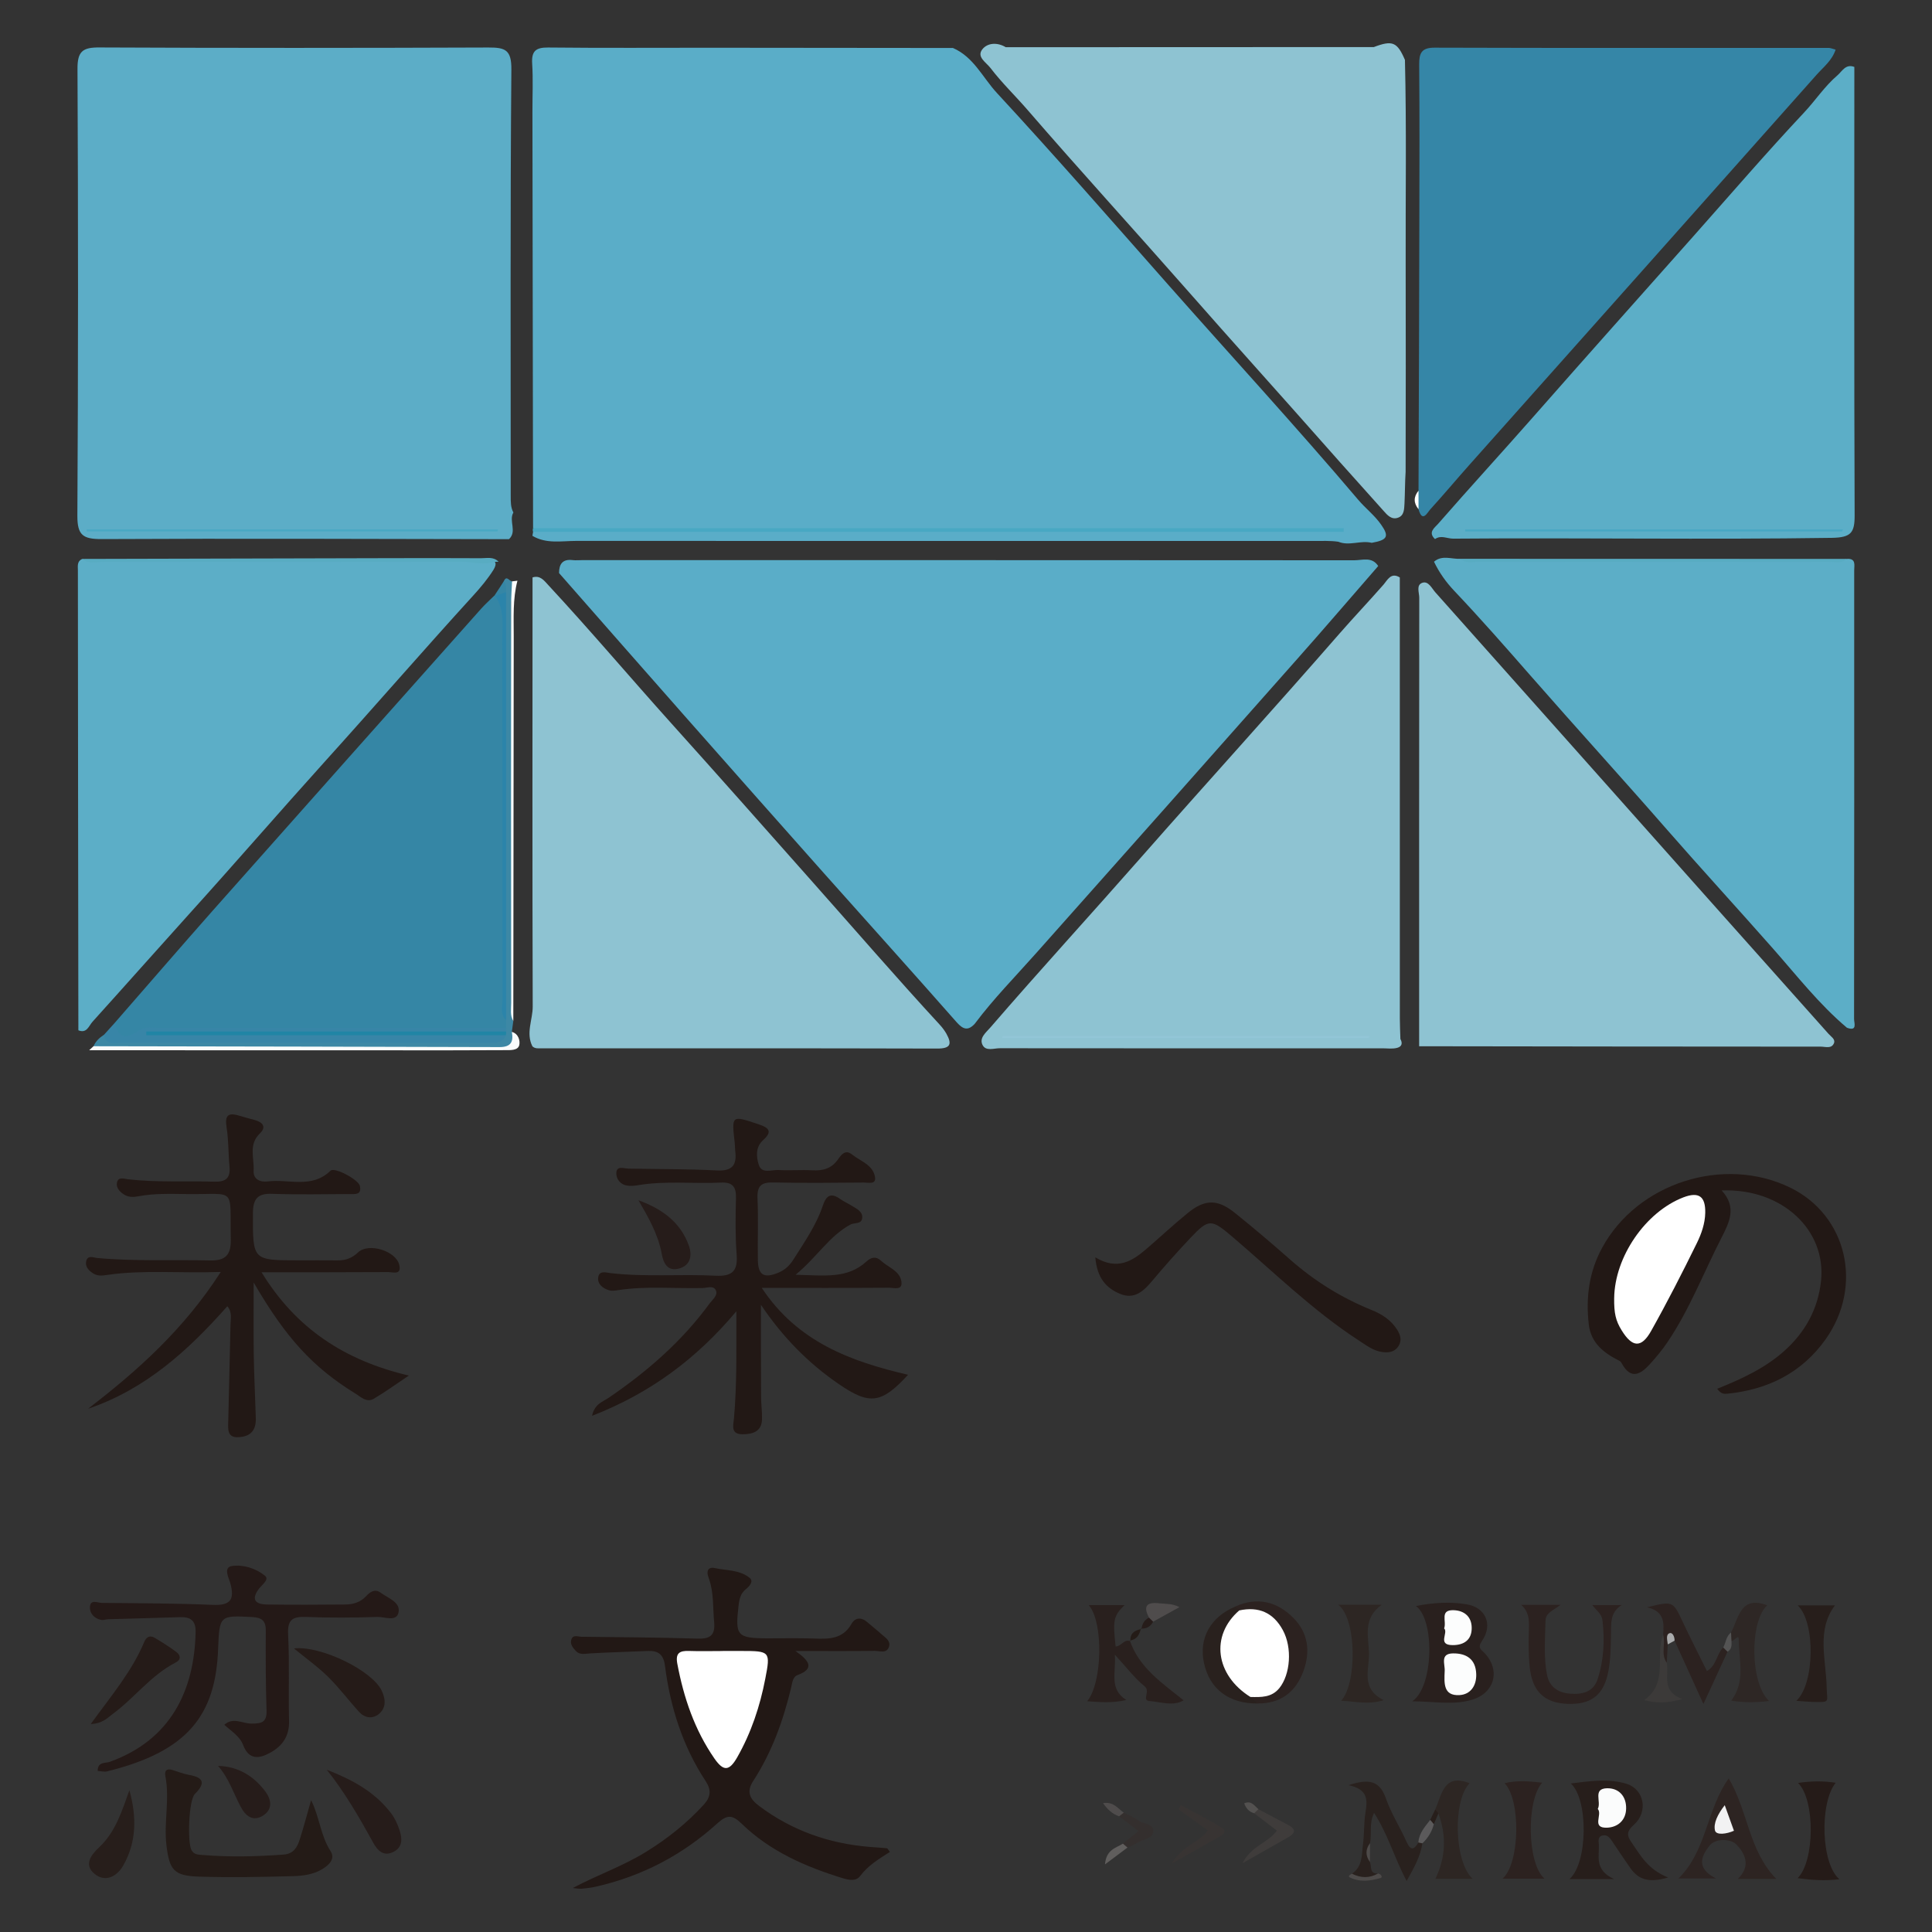 <?xml version="1.0" encoding="UTF-8"?>
<svg xmlns="http://www.w3.org/2000/svg" version="1.1" viewBox="0 0 1080 1080">
  <rect x="0" y="0" width="1080" height="1080" fill="#333333" stroke="none"/>
  <defs>
    <style>
      .cls-1 {
        fill: #3c3a39;
      }

      .cls-1, .cls-2, .cls-3, .cls-4, .cls-5, .cls-6, .cls-7, .cls-8, .cls-9, .cls-10, .cls-11, .cls-12, .cls-13, .cls-14, .cls-15, .cls-16, .cls-17, .cls-18, .cls-19, .cls-20, .cls-21, .cls-22, .cls-23, .cls-24, .cls-25, .cls-26, .cls-27, .cls-28, .cls-29, .cls-30, .cls-31, .cls-32, .cls-33, .cls-34, .cls-35, .cls-36, .cls-37, .cls-38, .cls-39, .cls-40, .cls-41, .cls-42 {
        fill-rule: evenodd;
      }

      .cls-2 {
        fill: #5aadc8;
      }

      .cls-3 {
        fill: #29211e;
      }

      .cls-4 {
        fill: #48a8c3;
      }

      .cls-5 {
        fill: #2085a5;
      }

      .cls-6 {
        fill: #271e1b;
      }

      .cls-7 {
        fill: #29201e;
      }

      .cls-8 {
        fill: #aaabac;
      }

      .cls-9 {
        fill: #fafcfc;
      }

      .cls-10 {
        fill: #241917;
      }

      .cls-11 {
        fill: #4d4a49;
      }

      .cls-12 {
        fill: #3f3c3b;
      }

      .cls-13 {
        fill: #251b18;
      }

      .cls-14 {
        fill: #2d2422;
      }

      .cls-15 {
        fill: #f2f2f3;
      }

      .cls-16 {
        fill: #92c6d7;
      }

      .cls-17 {
        fill: #545454;
      }

      .cls-18 {
        fill: #fff;
      }

      .cls-19 {
        fill: #5caec7;
      }

      .cls-20 {
        fill: #2c2220;
      }

      .cls-21 {
        fill: #2b84aa;
      }

      .cls-22 {
        fill: #2d2623;
      }

      .cls-23 {
        fill: #535150;
      }

      .cls-24 {
        fill: #2e2725;
      }

      .cls-25 {
        fill: #58acc2;
      }

      .cls-26 {
        fill: #342f2e;
      }

      .cls-27 {
        fill: #fcfdfd;
      }

      .cls-28 {
        fill: #221815;
      }

      .cls-29 {
        fill: #5cadc7;
      }

      .cls-30 {
        fill: #605e5d;
      }

      .cls-31 {
        fill: #5b5a5b;
      }

      .cls-32 {
        fill: #3885a7;
      }

      .cls-33 {
        fill: #3586a5;
      }

      .cls-34 {
        fill: #383433;
      }

      .cls-35 {
        fill: #8ec3d2;
      }

      .cls-36 {
        fill: #3d88a5;
      }

      .cls-37 {
        fill: #fbfcfc;
      }

      .cls-38 {
        fill: #241b17;
      }

      .cls-39 {
        fill: #3586a7;
      }

      .cls-40 {
        fill: #261c1a;
      }

      .cls-41 {
        fill: #4f4c4c;
      }

      .cls-42 {
        fill: #46a7c3;
      }
    </style>
  </defs>
  <!-- Generator: Adobe Illustrator 28.7.7, SVG Export Plug-In . SVG Version: 1.2.0 Build 194)  -->
  <g>
    <g id="_レイヤー_1" data-name="レイヤー_1">
      <g>
        <g>
          <path class="cls-2" d="M297.99,295.25c-.14-77.5-.23-155.03-.36-232.55-.02-9.11.43-18.21-.15-27.25-.4-6.95,2.08-8.94,8.92-8.89,30.4.32,60.75.13,91.14.13,45.06.03,90.11.08,135.15.13,11.55,4.98,16.6,16.48,24.5,25.06,32.63,35.29,64.28,71.58,96.13,107.61,35.34,39.99,71.47,79.27,106,119.98,4.07,4.77,9.15,8.65,12.75,13.84,4.64,6.6,3.5,8.58-5.27,10.13-6.19-1.54-12.56,1.93-18.69-.61-4.54-.64-9.1-.42-13.65-.42-137.42,0-274.84.02-412.27-.04-8.26,0-16.79,1.81-24.57-2.84.12-.73.24-1.46.38-2.23,4.02-1.91,8.27-.94,12.39-.94,147.26-.05,294.48-.05,441.67-.08-148.98-.02-297.93-.05-446.93-.05-2.38,0-4.91.49-7.13-.98Z"/>
          <path class="cls-29" d="M284.51,301.4c-75.9-.11-151.83-.44-227.77-.05-10.23,0-13.53-2.03-13.49-13,.49-83.29.47-166.56.07-249.83-.07-9.96,3.01-12.07,12.37-11.99,72.43.34,144.88.31,217.3.03,9.37-.03,13,1.19,12.87,12.41-.67,79.45-.33,158.88-.36,238.28,0,3.18-.07,6.35,1.48,9.25-2.71,4.67,2.21,10.57-2.46,14.91Z"/>
          <path class="cls-35" d="M562.24,26.39c68.56-.04,137.14-.04,205.74-.08,10.42-3.95,13.06-2.86,17.39,7.17.92,38.01.31,76.05.41,114.06.09,38.75.07,77.48-.03,116.17-.38,5.9-.34,11.84-.63,17.76-.18,3.12-.13,6.78-3.73,7.97-3.53,1.19-5.87-1.47-7.95-3.84-10.67-12.03-21.52-23.91-32.11-35.95-25.89-29.33-52.13-58.35-77.95-87.75-29.52-33.58-59.68-66.58-88.91-100.38-6.84-7.92-14.45-15.19-20.81-23.54-2.46-3.17-7.84-6.15-4.55-10.39,2.95-3.74,8.44-4.03,13.13-1.19Z"/>
          <path class="cls-19" d="M1036.59,37.42c0,83.51-.16,167.05.16,250.57.04,9.77-1.92,12.49-12.71,12.67-70.59,1.07-141.12-.12-211.67.45-3.41,0-6.86-2.15-10.19.24-4.11-3.8-.22-6.3,1.75-8.55,17.42-19.96,35.33-39.49,52.82-59.37,30.13-34.31,60.59-68.36,90.88-102.51,20.13-22.68,39.91-45.68,60.67-67.8,6.46-6.85,11.63-14.85,18.83-21,2.67-2.31,4.61-6.58,9.46-4.7Z"/>
          <path class="cls-19" d="M801.6,314.02c4.57-3.97,9.84-1.35,14.8-1.65,2.34,1.14,4.83.73,7.23.73,67.17.02,134.35.02,201.49,0,2.47,0,4.95.35,7.26-.68,5.32-.36,4.13,3.58,4.13,6.47.04,83.6.04,167.19-.07,250.75,0,2.22,2,7.06-3.98,4.88-15.52-13.08-27.97-29.09-41.32-44.23-19.62-22.25-39.66-44.09-59.17-66.4-25.23-28.93-51.1-57.29-76.37-86.17-14.01-16.02-28.04-32.01-42.68-47.46-4.65-4.9-8.38-10.21-11.3-16.25Z"/>
          <path class="cls-35" d="M297.63,584.93c-3.8-7.45.21-14.9.16-22.35-.26-79.94-.11-159.87-.1-239.8,4.28-1.35,6.46,1.77,8.78,4.26,23.51,25.34,45.84,51.77,68.97,77.5,26.39,29.33,52.53,58.88,78.71,88.41,23.68,26.65,46.95,53.61,71.1,79.79,1.43,1.55,2.7,3.22,3.76,5.05,3.28,5.89,2.41,8.4-5.19,8.36-73.77-.21-147.5-.11-221.24-.13-1.72,0-3.49.26-4.95-1.09Z"/>
          <path class="cls-19" d="M43.81,575.94c-.1-85.71-.23-171.4-.27-257.13-.03-2.36-.53-5.01,2.34-6.35,3.73,1.27,7.62.62,11.42.63,71.7.2,143.43-.3,215.09.28,5.12-.78,5.6,1.78,3.37,5.31-3.21,5.03-7,9.6-11.02,14.01-28.03,30.73-55.26,62.17-83.14,93.02-25.52,28.28-50.43,57.11-75.99,85.36-18,19.95-35.82,40.09-53.87,60.06-2.08,2.26-3.18,6.77-7.94,4.8Z"/>
          <path class="cls-35" d="M782.5,322.8c0,82.17,0,164.32.02,246.48,0,3.84.2,7.69.31,11.52,1.23,2.25.95,4.14-1.62,4.9-2.71.79-5.56.31-8.33.31-71.29.03-142.6.03-213.87-.04-3.28-.04-7.85,1.83-9.71-1.73-2.12-4.04,1.91-7.07,4.33-9.88,27.84-32.22,56.62-63.66,84.73-95.65,36.65-41.69,74-82.73,110.48-124.6,8.03-9.19,16.46-18.06,24.51-27.25,2.21-2.54,4.19-7.16,9.16-4.06Z"/>
          <path class="cls-36" d="M281.64,324.88c1.6-3.57,3.03.04,4.59.1,4.22,4.18-.48,8.21-.43,12.38.32,76.13.26,152.27.26,228.41,0,1.72-.05,3.49.87,5.07-.27,2.01-.54,4.01-.82,5.99,4.31,4.86,1.29,7.36-3.07,8.99-1.88.72-4.18.23-6.29.23-72.12,0-144.25,0-216.36-.05-2.71,0-5.62.77-8.11-1.14,1.23-2.85,3.34-4.79,5.87-6.43,4.38,1.55,8.92,1.54,13.44,1.54,64.83.02,129.69.02,194.5,0,3.81,0,7.67.48,11.3-1.18.91-.73,1.62-1.61,2.1-2.7.23-1.16.39-2.3.39-3.48-.11-1.83.11-3.7.1-5.53.14-77.65-.26-155.25.18-232.85.2-3.17,2.21-6.05,1.47-9.35Z"/>
          <path class="cls-4" d="M297.99,295.25h453.14v2.05h-453.14c-.23-.69-.23-1.33,0-2.05Z"/>
          <path class="cls-9" d="M52.29,584.85c75.66.16,151.3.22,226.94.48,6.43,0,7.9-2.98,6.89-8.51,3.93,1.09,4.69,5.28,4.13,7.47-.73,2.99-5.01,2.75-7.88,2.75-20.62.14-41.19.09-61.8.09-56.88,0-113.79,0-170.72-.04.84-.73,1.62-1.46,2.43-2.25Z"/>
          <path class="cls-9" d="M286.94,570.83c-1.92-3.22-1.18-6.81-1.18-10.23-.1-74.36-.1-148.72-.03-223.06,0-4.2.34-8.39.51-12.56,1-.11,2.01-.22,3.01-.35-2.68,10.28-2.05,20.75-2.07,31.21-.08,71.68-.15,143.3-.24,214.99Z"/>
          <path class="cls-25" d="M278.7,314.02c-.79.02-1.55.05-2.35.05-6.16,1.98-12.37-.05-18.6-.05-66.59.2-133.19.15-199.82.05-4.01,0-8.4,1.42-12.05-1.63,58.24-.13,116.48-.28,174.76-.43,16.05-.04,32.1-.04,48.16.04,3.36.02,7.05-1.03,9.9,1.96Z"/>
          <path class="cls-25" d="M1032.37,312.42c-2.92,2.79-6.64,1.65-9.99,1.65-65.35.1-130.67.1-196.02,0-3.35,0-7.05,1.16-9.97-1.7,72.01.03,144,.03,215.98.05Z"/>
          <path class="cls-4" d="M278.03,297.06H48.46v-1.07h230c-.12.38-.24.71-.43,1.07Z"/>
          <path class="cls-42" d="M1029.76,297.06h-210.69c0-.36-.03-.69-.03-1.07h211.14c-.11.38-.27.71-.42,1.07Z"/>
          <path class="cls-16" d="M765.24,580.22h-204.95c0-.34.03-.69.03-1.06h205.21c-.09.37-.18.72-.29,1.06Z"/>
          <path class="cls-39" d="M792.96,274.29c.2-51.05.35-102.09.46-153.18.07-28.34.15-56.66-.09-84.98-.03-6.36,1.24-9.51,8.62-9.48,73.45.24,146.89.11,220.35.13.97,0,1.91.48,3.82.96-2.01,6.12-6.86,9.8-10.58,13.99-64.72,72.89-129.64,145.69-194.49,218.52-7.19,8.08-14.14,16.41-21.44,24.4-1.8,1.96-4.48,7.8-6.65,0-1.22-3.45-1.27-6.93,0-10.37Z"/>
          <path class="cls-18" d="M792.96,274.29v10.37c-2.82-3.45-2.84-6.93,0-10.37Z"/>
          <path class="cls-35" d="M793.31,584.93c0-83.62-.04-167.21.06-250.81,0-2.87-1.91-7.19,1.85-8.38,3.28-.99,5.1,3.02,7.1,5.32,50.12,56.23,100.16,112.53,150.27,168.83,23.15,26.03,46.41,52.05,69.59,78.06,1.35,1.52,3.87,2.94,3.05,5.12-1.35,3.39-4.81,2.01-7.42,2.01-74.83,0-149.68-.12-224.54-.22l.04.08Z"/>
          <path class="cls-2" d="M544.92,572.28c-3.7,4-6.46,3.3-10.06-.74-24.63-27.98-49.58-55.68-74.39-83.53-25.93-29.16-51.81-58.41-77.63-87.66-23.51-26.61-46.88-53.33-70.33-80.01,0-5.03,1.99-7.94,7.59-7.24,1.7.2,3.47.02,5.21.02,143.89,0,287.78-.02,431.72.08,4.55,0,9.97-2.16,13.39,3.22-15.1,17.34-30.05,34.82-45.32,52.02-48.57,54.87-97.18,109.68-145.9,164.39-11.57,13.03-23.8,25.45-34.29,39.44Z"/>
          <path class="cls-33" d="M282.91,570.3c0,1.42,0,2.83.03,4.19-4.42,3.93-9.87,2.92-14.97,2.92-54.05.06-108.05,0-162.09.13-10.37.02-20.62-.76-30.95,2.68-9.45,3.14-12.47-.1-10.72-8.51,18.12-20.74,36.11-41.62,54.38-62.29,50.09-56.46,100.28-112.87,150.45-169.23,2.32-2.59,4.93-4.88,7.41-7.35.59.33,1.21.59,1.81.92,4.04,2.95,3.38,7.13,3.42,11.37.44,72.35,0,144.7.21,217.01.03,2.75-.72,5.61,1.02,8.15Z"/>
          <path class="cls-32" d="M64.21,571.72c2.31,10.6,8,8,14.31,3.87,3.12-2.01,6.86-1.02,10.29-1.02,64.72-.07,129.43-.07,194.13-.07,0,.73,0,1.45-.03,2.13-2.18,1.49-4.69.99-7.11.99-62.92.02-125.8.02-188.72,0-2.03,0-4.14.38-6.06-.75,3.28,1.77,6.79.81,10.17.81,60.1.04,120.2.04,180.33.08,3.76,0,7.66-.92,11.32.94-1.87,4.51-5.81,4.23-9.71,4.23-68.67,0-137.35,0-206.02-.02-3.58,0-8.12,1.32-8.96-4.48,2.03-2.2,4.03-4.46,6.05-6.7Z"/>
          <path class="cls-33" d="M281.64,324.88c1.68,1.76,1.21,3.97,1.27,6.05-1.51,2.14-2.98,4.42-6.06,2.26l-.4-.33c1.77-2.63,3.48-5.3,5.19-7.97Z"/>
          <path class="cls-21" d="M276.85,333.18c2.01-.74,4.05-1.47,6.06-2.26v239.37c-3.61-3.47-1.98-7.92-1.98-11.92-.13-66.44,0-132.9-.2-199.34,0-8.7,1.59-17.85-3.88-25.85Z"/>
          <path class="cls-5" d="M282.85,578.68H81.79v-2.07h201.12c.03.72,0,1.37-.06,2.07Z"/>
        </g>
        <g>
          <path class="cls-28" d="M444.81,712.6c15.81.35,28.8,2.43,39.49-7.37,2.67-2.46,5.41-3.11,8.22-.46,3.97,3.73,10.49,5.59,11.37,11.61.78,5.23-4.31,3.43-6.92,3.48-23.04.16-46.12.08-71.13.08,20,30.26,49.8,41.14,81.77,48.57-14.82,16.18-21.46,17.04-38.62,5.26-17.4-11.88-31.8-26.77-43.62-44.37,0,17.45-.02,34.36.08,51.3,0,4.19.62,8.38.53,12.57-.14,7-5.16,8.45-10.81,8.5-6.82.03-5.28-4.85-4.87-8.96,1.7-19.12,1.29-38.33,1.33-59.79-22.52,26.82-48.34,45.85-80.64,58.42,1.36-6.75,6.2-7.92,9.43-10.18,21.52-14.69,40.94-31.59,56.36-52.75,1.6-2.15,4.58-4.35,3.45-7.1-1.33-3.06-4.98-1.42-7.5-1.39-15.68.37-31.42-1.22-47.09,1.17-1.72.25-3.6.56-5.18.08-3.59-1.08-6.68-3.54-6.02-7.43.64-3.8,4.57-2.41,7.07-2.13,19.54,2.23,39.13.41,58.66,1.43,9.4.45,12.35-2.83,11.61-12-.79-10.43-.63-20.97-.36-31.43.16-6.27-1.91-8.96-8.42-8.63-15.34.75-30.77-1.12-46.08,1.42-2.02.37-4.21.57-6.23.27-4.11-.6-6.4-3.96-6.15-7.34.33-3.91,4.27-2.19,6.86-2.16,16.42.31,32.86.16,49.29,1.02,8.76.49,11.35-3.1,10.3-11-.17-1.4-.1-2.79-.25-4.19-1.8-15.84-1.87-15.66,13.21-10.65,5.92,1.93,8.04,4.08,2.61,8.92-4.29,3.92-3.81,9.28-2.42,13.71,1.71,5.36,7.21,2.71,11.06,2.98,6.26.36,12.61-.19,18.86.15,6.02.33,10.86-.95,14.51-6.27,1.6-2.26,3.91-5.6,7.69-2.6,4.74,3.83,11.9,5.82,12.89,12.8.64,4.19-3.86,2.89-6.29,2.92-16.78.15-33.59.32-50.36-.04-6.75-.2-9.36,1.73-9.05,8.82.53,11.5,0,23.05.21,34.61.16,8.46,3.44,10.25,11.34,7.05,3.72-1.52,6.44-4.05,8.52-7.41,6.13-9.7,12.82-19.2,16.47-30.22,1.95-5.77,4.65-7.25,9.78-3.55,1.96,1.43,4.29,2.39,6.33,3.69,2.62,1.64,6.1,3.1,5.9,6.69-.24,3.83-4.31,2.62-6.57,3.83-11.91,6.44-18.58,18.06-30.64,28.04Z"/>
          <path class="cls-28" d="M123.41,711.03c-22.82.8-43.12-1.27-63.31,1.64-2.8.41-5.46.84-8.1-.88-2.55-1.65-4.49-3.8-3.81-6.81.84-3.58,4.14-1.93,6.11-1.75,20.99,1.92,41.98.9,62.96,1.36,8.62.26,11.92-2.94,11.75-11.6-.59-30.08,3.49-25.14-24.42-25.5-9.06-.11-18.18-.45-27.19,1.23-2.79.51-5.49.68-8.09-.99-2.52-1.61-4.55-3.9-3.91-6.73.7-3.35,4.06-2.03,6.19-1.78,16.02,1.86,32.12.84,48.19,1.34,6.29.19,9.1-1.83,8.52-8.32-.69-7.28-.47-14.71-1.63-21.91-1.04-6.55.57-8.63,6.96-6.68,2.99.92,6.07,1.68,9.05,2.52,4.32,1.27,6.29,3.92,2.59,7.43-6.51,6.2-3.07,13.91-3.49,20.84-.3,4.66,3.49,6.57,7.97,5.98,11.73-1.48,24.55,4.22,35-5.98,2.28-2.21,15.65,4.99,16.43,8.5,1.16,5.33-3.02,4.49-5.91,4.55-14.33.07-28.69.37-43.01-.13-8.44-.35-10.85,2.95-10.87,10.97-.07,26.2-.35,26.2,25.47,26.2,7.35,0,14.71-.04,22.03.03,4.44.04,8.06-1.38,11.28-4.48,5.82-5.55,21.23-.86,23.04,7.06,1.31,5.86-3.59,3.94-6.13,3.96-23.02.14-46.09.11-70.86.11,19.25,31.5,46.54,49.33,82.33,57.74-7.26,4.87-13.22,9.19-19.58,12.95-4.07,2.41-7.27-1.07-10.46-2.99-23.48-14.51-38.55-30.75-56.71-61.98,0,15.39-.13,27.9.05,40.42.17,11.2.76,22.37,1.09,33.54.08,1.76.15,3.53-.16,5.24-.98,5.54-5.26,7.22-10.02,7.28-5.66.08-5.29-4.46-5.18-8.34.38-18.2.94-36.36,1.27-54.54.03-3.32,1.12-6.97-1.77-10.34-21.85,24.73-45.79,46.48-77.86,57.31,27.88-21.38,53.7-44.59,74.2-76.47Z"/>
          <path class="cls-28" d="M320.21,1055.4c13.9-7.38,28.07-12.23,40.87-20.17,11.97-7.36,22.83-16.01,32.31-26.39,3.96-4.31,4.33-8.22,1.11-13.13-12.91-19.59-19.81-41.41-22.77-64.5-.81-6.26-3.65-8.54-9.53-8.31-10.8.49-21.65.73-32.43,1.37-2.85.19-5.76.95-7.87-1.37-1.56-1.71-3.44-3.81-2.48-6.48.94-2.71,3.53-1.54,5.4-1.46,21.64.23,43.33.37,64.98,1.04,7.2.26,10.11-1.85,9.41-9.37-.77-7.98-.13-16.11-2.82-23.85-.42-1.3-.99-2.72-.87-4.03.2-2.26,2.23-2.59,3.87-2.22,6.75,1.48,14.2.95,19.75,5.58,2.18,1.86-.03,4.53-2.07,6.14-2.96,2.28-3.75,5.43-4.18,9.06-2,17.08-1,18.44,15.95,18.53,8.78.02,17.49-.2,26.22.11,8.25.31,16.03.43,20.95-8.23,2.03-3.58,5.52-3.83,8.86-.89,2.62,2.31,5.4,4.42,7.97,6.78,2.07,1.8,5.05,3.58,4.18,6.73-1.22,4.27-5.29,2.46-8.09,2.51-13.98.18-27.95.06-44.28.06,7.52,5.25,11.12,9.78,1.24,13.44-2.83,1.02-2.99,4.4-3.66,7.13-4.42,18.43-10.79,36.1-21.17,52.08-3.98,6.08-1.94,10.07,3.36,14.04,18.44,13.79,39.18,21.03,61.96,22.86,3.14.26,6.29.4,9.41.73.43.07.79.96,1.66,2.06-6.08,3.86-12.18,7.54-16.63,13.46-2.26,2.98-6.01,2.34-9.66,1.23-20.93-6.41-40.76-15.1-56.61-30.53-5.25-5.1-8.18-4.94-13.39-.28-19.49,17.73-42.13,29.61-67.85,35.47-2.72.66-5.51.96-8.27,1.22-1.59.09-3.2-.28-4.86-.4Z"/>
          <path class="cls-28" d="M959.93,776.33c13.83-5.55,26.7-11.51,37.51-21.15,11.66-10.45,18.78-23.31,20.5-38.89,3.18-28.74-21.86-52.12-55.52-50.82,8.53,9.25,4.47,17.54-.14,26.53-10.01,19.51-17.86,40.17-30.24,58.4-2.91,4.34-6.3,8.38-9.81,12.24-5.14,5.64-10.53,8.79-15.57-.36-.31-.57-.73-1.27-1.36-1.56-8.68-4.34-16.02-9.89-17.18-20.52-1.68-14.91.17-29.23,7.47-42.64,19.66-36.28,67.96-51.8,105.18-33.66,31.65,15.45,41,54.85,19.75,84.8-13.36,18.79-32.32,28.14-55.01,30.4-1.64.15-3.47.23-5.58-2.77Z"/>
          <path class="cls-10" d="M125.4,964.16c5.03-4.5,10.24-.58,15.22-.66,5.2-.02,8.6-.45,8.38-7.16-.5-15-.5-30.09-.43-45.09,0-5.46-2.46-7.04-7.67-7.31-18.03-.92-18.26-1-18.97,17.82-1.4,37.38-17.28,57.41-62.14,68.46-1.56.39-3.37-.16-5.16-.28-.11-5.25,4.47-4.21,6.76-5.08,34.2-12.28,47.27-40.03,47.96-72.52.14-6.54-2.91-8.58-8.92-8.33-13.28.48-26.57.73-39.83,1.15-1.37.02-2.83.65-4.06.37-3.86-.78-6.5-3.67-6.26-7.29.27-4.41,4.35-2.22,6.73-2.2,20.57.18,41.22.22,61.82,1.09,9.84.45,12.48-2.73,9.94-12.04-.84-2.99-4.1-8.85.83-9.67,6.29-.95,13.37,1.24,18.53,5.43,2.46,2.06-1.32,4.75-3.02,6.83-4.55,5.7-3.28,9.15,4.11,9.25,14.66.2,29.35.14,44.04,0,4.24-.07,8.29-1.3,11.36-4.62,2.3-2.49,4.96-4.35,8.2-1.95,4.1,3.01,11.06,5.22,9.99,10.86-1.05,5.63-7.73,2.53-11.81,2.67-13.29.41-26.61.53-39.87,0-7.57-.28-10.51,1.45-10.07,9.77.83,16.08.1,32.17.53,48.25.23,8.43-3.55,14.02-10.47,17.83-6.24,3.48-11.97,4.17-15.15-4.14-1.95-5.15-6.71-7.85-10.57-11.43Z"/>
          <path class="cls-28" d="M612.3,702.87c12.43,7.49,20.75,2,28.7-4.83,7.67-6.62,15.05-13.5,22.89-19.9,9.58-7.8,16.62-7.95,26.28-.23,10.62,8.51,20.98,17.34,31.19,26.33,13.49,11.86,28.46,21.17,45.08,27.94,5.97,2.37,11.19,5.69,14.65,11.25,1.7,2.77,2.68,5.76.79,8.88-2.14,3.51-5.51,3.96-9.13,3.49-5.03-.64-8.92-3.73-13.01-6.37-25.88-16.78-47.78-38.47-71.16-58.34-11.41-9.72-12.95-9.84-23,.79-7.42,7.87-14.63,15.95-21.56,24.22-4.78,5.69-9.85,10.42-17.76,7.22-7.84-3.18-13-8.89-13.97-20.45Z"/>
          <path class="cls-38" d="M173.91,1006.34c4.75,9.4,5.21,19.68,10.9,28.48,2.78,4.33-.92,7.8-4.84,10.14-4.98,2.95-10.67,3.66-16.15,3.81-17.47.49-34.96.81-52.41.28-14.16-.44-16.65-3.5-18.36-17.45-1.56-12.9,1.91-25.77-.6-38.67-.67-3.22.84-4.54,4.18-3.43,2.98,1.01,5.97,2.09,9.01,2.67,8.2,1.47,9.42,4.52,3.28,10.69-3.48,3.53-4.24,27.45-1.83,31.47,1.52,2.63,4.04,2.4,6.35,2.63,15.01,1.24,30,.86,45.04-.23,5.67-.38,7.75-4.19,9.14-8.64,2.27-7.21,4.21-14.49,6.28-21.76Z"/>
          <path class="cls-7" d="M789.47,951.03c12.02-8.12,12.68-45.58,2.03-53.27,9.93-1.91,19.24-2.49,28.38-.94,10.6,1.73,14.77,11.37,8.65,20.33-2.82,4.15-.68,4.76,1.47,7.04,8.94,9.66,5.43,22.27-7.24,26.02-10.28,3.04-20.63.93-33.29.82Z"/>
          <path class="cls-6" d="M877.34,1050.41c10.27-8.88,10.67-44.41.77-53.44,11.14-1.42,21.32-2.84,31.25.22,9.77,3.13,12.15,15.59,4,22.86-4.4,3.86-3.88,6.22-1.17,10.1,4.93,7.09,9,14.93,20.33,19.38-10.21,2.97-16.31,1.58-21.05-5.13-3.6-5.13-7.08-10.38-10.58-15.57-1.27-1.89-2.8-3.34-5.12-2.77-2.83.72-2.09,3.34-1.99,5.21.23,6.55-2.52,14.07,8.49,19.14h-24.94Z"/>
          <path class="cls-7" d="M631.59,917.11c5.29,15.27,17.95,23.63,30.03,33.37-5.85,3.55-12.68.87-19.02.41-4.61-.33.74-5.51-2.75-8.25-5.57-4.48-9.94-10.39-16.64-17.66.72,10.51-3.36,19.1,6.4,25.34-7.85,1.8-14.73,1.2-21.88.68,8.53-10.25,9.23-44.22.86-53.74h20.04c-6.2,6.09-6.66,8.41-4.99,23.12,3.14,0,4.74-4.37,8.25-2.92l-.31-.34Z"/>
          <path class="cls-20" d="M850.32,897.12h22.05c-4.62,3.39-8.34,4.57-8.42,8.91-.19,10.11-1.11,20.26.86,30.3,1.33,6.65,6.13,9.87,12.69,10.43,6.82.61,13.13-.84,15.51-7.89,3.55-10.64,4.08-21.82,2.8-33.01-.43-3.8-3.37-5.52-5.71-8.62h16.44c-6.75,4.18-5.84,10.57-5.99,16.74-.12,6.62-.2,13.32-1.38,19.82-2.45,13.77-9.67,19.28-23.24,18.65-12.56-.57-19.36-6.92-20.78-20.33-.78-7.27-.72-14.67-.46-21.98.16-5-.18-9.39-4.36-13.02Z"/>
          <path class="cls-14" d="M966.38,994.18c10.82,18.26,11.09,40.31,26.58,56.14h-21.49c7.94-7.7,3.4-14.86-.86-19.28-3.06-3.12-11.65-3.73-15.12.85-3.55,4.74-8.43,12,3.75,18.19h-21c15.81-15.28,15.59-38.47,28.12-55.91Z"/>
          <path class="cls-3" d="M755.76,1047.42c6.02-4.09,5.42-10.69,6.18-16.62.74-5.81.42-11.8,1.36-17.59,1.17-6.96,1.5-13.05-9.49-15.28,11.32-3.73,17.39-2.63,20.9,7.33,2.92,8.42,7.89,16.1,11.56,24.31,2.29,5.05,4.12,4.6,6.62.41,1.03-1.07,1.76-.9,2.22.45-1.03,7.24-4.55,13.46-8.79,21.05-6.88-12.9-10.45-26.1-18.2-38.06-2.98,6.12-1.14,11.71-2.27,16.93-1.16,3.51-1.11,6.99-.04,10.52,1.03,2.46-.44,6.74,4.53,6.43-4.83,4.93-9.67,4.64-14.58.13Z"/>
          <path class="cls-40" d="M182.67,989.3c14.05,5.46,26.72,12.26,35.79,24.12,2.25,2.89,3.92,6.53,5.03,10.14,1.41,4.44,1.54,9.14-3.6,11.68-5.47,2.75-8.87-.86-11.05-4.8-7.87-14.2-15.89-28.27-26.17-41.13Z"/>
          <path class="cls-13" d="M164.31,921.48c15.19-1.68,43.81,12.42,49.08,23.66,2.19,4.72,2.71,9.78-2,13.31-3.49,2.53-7.57,1.82-10.47-1.3-5.91-6.41-11.12-13.45-17.32-19.6-5.75-5.69-12.42-10.43-19.29-16.07Z"/>
          <path class="cls-13" d="M50.72,963.75c11.54-15.92,23.08-29.51,29.95-45.98,1.17-2.79,3.21-3.76,5.82-2.22,4.17,2.46,8.29,5.09,12.17,7.98,2.21,1.72,2.76,4.18-.43,5.81-13.85,7.11-23.04,19.83-35.35,28.87-2.97,2.21-5.51,5.23-12.15,5.54Z"/>
          <path class="cls-20" d="M965.69,923.33c-4.18,9.15-8.44,18.28-13.47,29.2-5.79-12.75-10.96-24.09-16.11-35.4-3.31-3.13-2.68,1.12-3.81,2.07-.2,3.41-.37,6.83-.57,10.27-5.82-4.55-1.86-10.34-2.01-15.59.46-6.6.86-13.14-9-15.39,14.51-3.59,14.43-3.55,19.92,8.13,4.27,9.07,8.85,18.03,13.54,27.51,5.53-3.19,5.33-9.62,9.15-13.15,2.03-.51,3.05.05,2.38,2.34Z"/>
          <path class="cls-20" d="M690.57,898.05c12.26-5.56,23.28-2.78,32.36,6.3,8.42,8.41,9.73,19.02,5.6,30.07-4.34,11.55-12.69,17.89-25.37,17.83-1.6-1.27-6.29-.08-3.71-4.66,17.38-6.22,22.62-20.03,14.41-35.83-4.55-8.84-12.86-8.33-20.43-10.14-1.51-.76-2.49-1.93-2.86-3.58Z"/>
          <path class="cls-6" d="M72.33,1000.75c4.08,14.7,4.12,28.93-3.5,42.18-3.4,5.89-9.8,9.52-15.84,4.68-6.33-5.07-2.21-10.62,2.47-14.99,9.18-8.6,12.71-20.32,16.87-31.87Z"/>
          <path class="cls-22" d="M748.06,897.05h24.38c-10.96,7.77-7.3,18.15-7.16,27.3.17,8.87-4.78,19.67,8.25,26.05-8.71,2.7-16.04.66-23.87.34,8.9-9.23,8.89-45.85-1.6-53.69Z"/>
          <path class="cls-22" d="M802.31,1011.49c3.72-8.49,4.83-20.37,19.22-14.63-9.34,9.24-8.86,43.63,1.68,53.42h-20.82c5.89-12.23,6.2-24.35,1.67-36.56-.94-.45-1.52-1.24-1.75-2.23Z"/>
          <path class="cls-24" d="M967.67,912.59c4.34-8.26,5.34-20.93,20.21-15.19-9.87,8.91-9.66,43.69,1.07,53.47-7.42.87-14.08.96-21.18-.2,8.23-10.85,4.2-22.83,4.2-34.14,0-3.57-2.53,1.05-4.08.77-1.43-1.52-1.35-3.09-.22-4.71Z"/>
          <path class="cls-6" d="M1004.15,950.78c10.43-9.62,10.67-44.38.73-53.38h20.87c-10.49,13.98-4.92,30.44-4.63,45.91.15,8.4,2.46,8.35-8.28,8.06-2.39-.08-4.78-.35-8.7-.59Z"/>
          <path class="cls-20" d="M839.9,1050.19c9.85-8.51,10.28-44.23,1.17-53.35,7.14-1.76,13.93-1.1,21-.31-8.95,10.06-8.43,45.36,1.33,53.66h-23.5Z"/>
          <path class="cls-13" d="M1005.12,996.68c7.72-1.14,14.3-1.14,21.03-.1-9.03,11.2-8.28,45.3,2.11,53.93-8.35.99-15.51.43-23.38-.6,9.57-9.39,9.92-43.78.24-53.23Z"/>
          <path class="cls-3" d="M690.57,898.05c.72.7,1.47,1.45,2.18,2.19.05.34.34.79.18.97-12.57,17.29-9.38,32.6,5.79,46.43.22.19.19.64.26.98,1.38,1.19,2.81,2.41,4.18,3.64-16.15.2-27.06-8.06-30.17-22.83-2.91-13.69,3.75-25.57,17.58-31.37Z"/>
          <path class="cls-40" d="M356.88,670.94c12.99,4.74,23.58,12.13,28.3,25.63,1.79,5.27.85,10.81-5.6,12.55-6.53,1.8-8.77-3.22-9.64-8.13-2.04-11.02-7.43-20.37-13.06-30.06Z"/>
          <path class="cls-40" d="M121.9,987.14c11.38.33,19.87,5.69,26.33,14.17,3.43,4.52,4.45,9.98-1.13,13.58-5.71,3.66-9.89.21-12.57-4.92-4-7.57-6.59-15.9-12.64-22.83Z"/>
          <path class="cls-34" d="M655.14,1041.64c5.87-10.21,15.31-11.66,20.05-18.43-5.58-4.02-11.03-7.91-16.5-11.83.49-.8.97-1.55,1.45-2.3,7.65,4.17,15.48,8.03,22.84,12.62,3.22,2.07.66,4.01-1.68,5.25-7.83,4.35-15.61,8.77-26.16,14.69Z"/>
          <path class="cls-12" d="M703.47,1011.34c5.47,2.92,10.92,5.85,16.42,8.71,4.85,2.44,4.29,4.7.05,7.11-7.53,4.27-15.06,8.54-25.38,14.38,5.05-9.91,14.32-11.33,19.23-18.21-4.18-3.2-8.44-6.45-12.71-9.71-.41-2.04.04-3.15,2.38-2.26Z"/>
          <path class="cls-1" d="M929.7,913.88c1.53,5.08-1.47,10.77,2.01,15.59,1.5,6.86-3.41,15.71,8.71,20.32-8.28,2.31-14.33,2.43-21.28.6,13.75-9.86,5.88-24.89,10.55-36.51Z"/>
          <path class="cls-26" d="M628.2,1013.28c2.72,1.44,5.74,2.53,8.12,4.41,2.81,2.21,8.71,1.37,8.33,6.22-.37,4.33-5.87,4.06-8.85,6.2-1.64,1.17-3.71,1.83-5.53,2.68-2.24.84-2.68-.34-2.57-2.17,2.83-2.3,5.61-4.57,8.72-7.04-3.97-3.06-7.36-5.67-10.83-8.26.02-1.72.3-3.15,2.59-2.05Z"/>
          <path class="cls-41" d="M642.3,904.25c-3.48-6.59-1.16-8.83,5.82-7.99,3.57.38,7.21.05,11.2,2.14-4.91,2.71-9.8,5.4-14.71,8.12-2.21.68-2.83-.18-2.31-2.27Z"/>
          <path class="cls-30" d="M627.71,1030.62c.84.68,1.7,1.44,2.57,2.17-3.68,2.77-7.34,5.48-12.58,9.42.68-8.43,6.24-9.16,10.01-11.59Z"/>
          <path class="cls-11" d="M755.76,1047.42c4.91,2.46,9.75,2.61,14.58-.13,1.66.28,2.73,2.14,1.46,2.51-5.83,1.7-11.88,2.52-17.63-.51-.12-.04-.08-.78.08-.93.44-.41,1.01-.66,1.51-.94Z"/>
          <path class="cls-31" d="M795.11,1030.43c-.71-.12-1.46-.28-2.22-.45.32-5.23,3.67-8.84,6.62-12.65,1.39.16,1.57,1.42,2.02,2.39-1.08,4.19-3.26,7.73-6.41,10.71Z"/>
          <path class="cls-41" d="M628.2,1013.28c-.87.64-1.72,1.39-2.59,2.05-3.62-1.22-6.31-3.59-9.02-7.36,5.92-.99,8.31,3.07,11.61,5.31Z"/>
          <path class="cls-17" d="M967.67,912.59c.06,1.57.16,3.14.22,4.71.14,2.32.21,4.63-2.2,6.02-.79-.78-1.61-1.55-2.38-2.34,1.49-2.81,1.54-6.29,4.36-8.4Z"/>
          <path class="cls-38" d="M631.9,917.44c-.28-4.37,2.31-6.15,6.18-6.79l-.33-.29c-.73,3.47-2.27,6.17-6.17,6.73,0,.02.32.35.32.35Z"/>
          <path class="cls-6" d="M801.52,1019.72c-.66-.79-1.34-1.6-2.02-2.39.94-1.98,1.89-3.91,2.81-5.84.61.76,1.18,1.5,1.75,2.23-.83,2.01-1.7,3.98-2.54,6Z"/>
          <path class="cls-40" d="M642.3,904.25c.75.77,1.55,1.54,2.31,2.27-1.42,2.76-3.73,4.06-6.85,3.84l.33.33c.31-2.87,1.58-5.12,4.22-6.44Z"/>
          <path class="cls-23" d="M703.47,1011.34c-.79.75-1.57,1.49-2.38,2.26-2.88-.77-4.54-2.7-5.58-5.54,4.05-1.76,5.72,1.41,7.97,3.28Z"/>
          <path class="cls-8" d="M932.29,919.21c-.2-2.23-1.22-5.33.9-6.21,1.8-.72,2.98,1.98,2.91,4.14-1.27.69-2.52,1.37-3.81,2.07Z"/>
          <path class="cls-11" d="M765.81,1040.87c-2.55-3.52-2.6-7.01.04-10.52,0,3.51-.04,6.99-.04,10.52Z"/>
          <path class="cls-18" d="M403.98,922.9h10.45c15.98,0,16.35.24,13.38,15.45-2.96,15.45-7.9,30.26-15.68,43.96-4.47,7.82-7.67,8.05-12.8.66-11.06-16-17.12-33.9-20.7-52.9-1.17-6.11,1.4-7.36,6.57-7.18,6.25.22,12.53.04,18.79.04v-.04Z"/>
          <path class="cls-18" d="M902.34,725.64c.27-23.06,17.52-48.17,38.69-56.31,8.58-3.27,12.4-.6,12.21,8.65-.12,6.03-2.15,11.76-4.7,16.95-8.12,16.53-16.51,32.97-25.53,49.04-5.48,9.79-10.58,9.33-16.52-.34-3.31-5.35-4.26-9.52-4.16-17.99Z"/>
          <path class="cls-27" d="M807.58,934.27c.35-3.84-2.84-9.93,4.69-10.01,7.4-.08,12.7,3.15,12.95,11.6.2,6.68-3.37,11.38-9.33,11.71-9.18.56-8.57-6.83-8.31-13.3Z"/>
          <path class="cls-27" d="M807.28,910.28c1.54-3.94-2.72-10.49,5.43-10.16,6.09.23,9.91,3.86,9.98,9.73.12,6.65-4.09,9.83-10.71,9.78-8.69-.06-2.17-6.9-4.7-9.35Z"/>
          <path class="cls-37" d="M893.17,1011.21c2.15-4.04-3.02-11.34,5.15-11.56,6.71-.14,10.88,4.56,10.69,11.44-.13,6.5-4.72,10.38-10.69,10.6-8.91.31-2.36-7.41-5.15-10.48Z"/>
          <path class="cls-15" d="M964.14,1009.1c1.94,5.49,3.53,9.83,5.15,14.3-4,1.81-9.89,2.65-10.6-.13-.95-4.01,1.48-9.07,5.46-14.17Z"/>
          <path class="cls-18" d="M698.99,948.62c-19.62-12.26-22.49-34.35-6.24-48.38,10.83-2.33,19.04,1.19,24.35,10.98,5.39,9.9,4.26,24.83-1.98,32.5-4.33,5.28-10.21,5.03-16.13,4.9Z"/>
        </g>
      </g>
    </g>
  </g>
</svg>